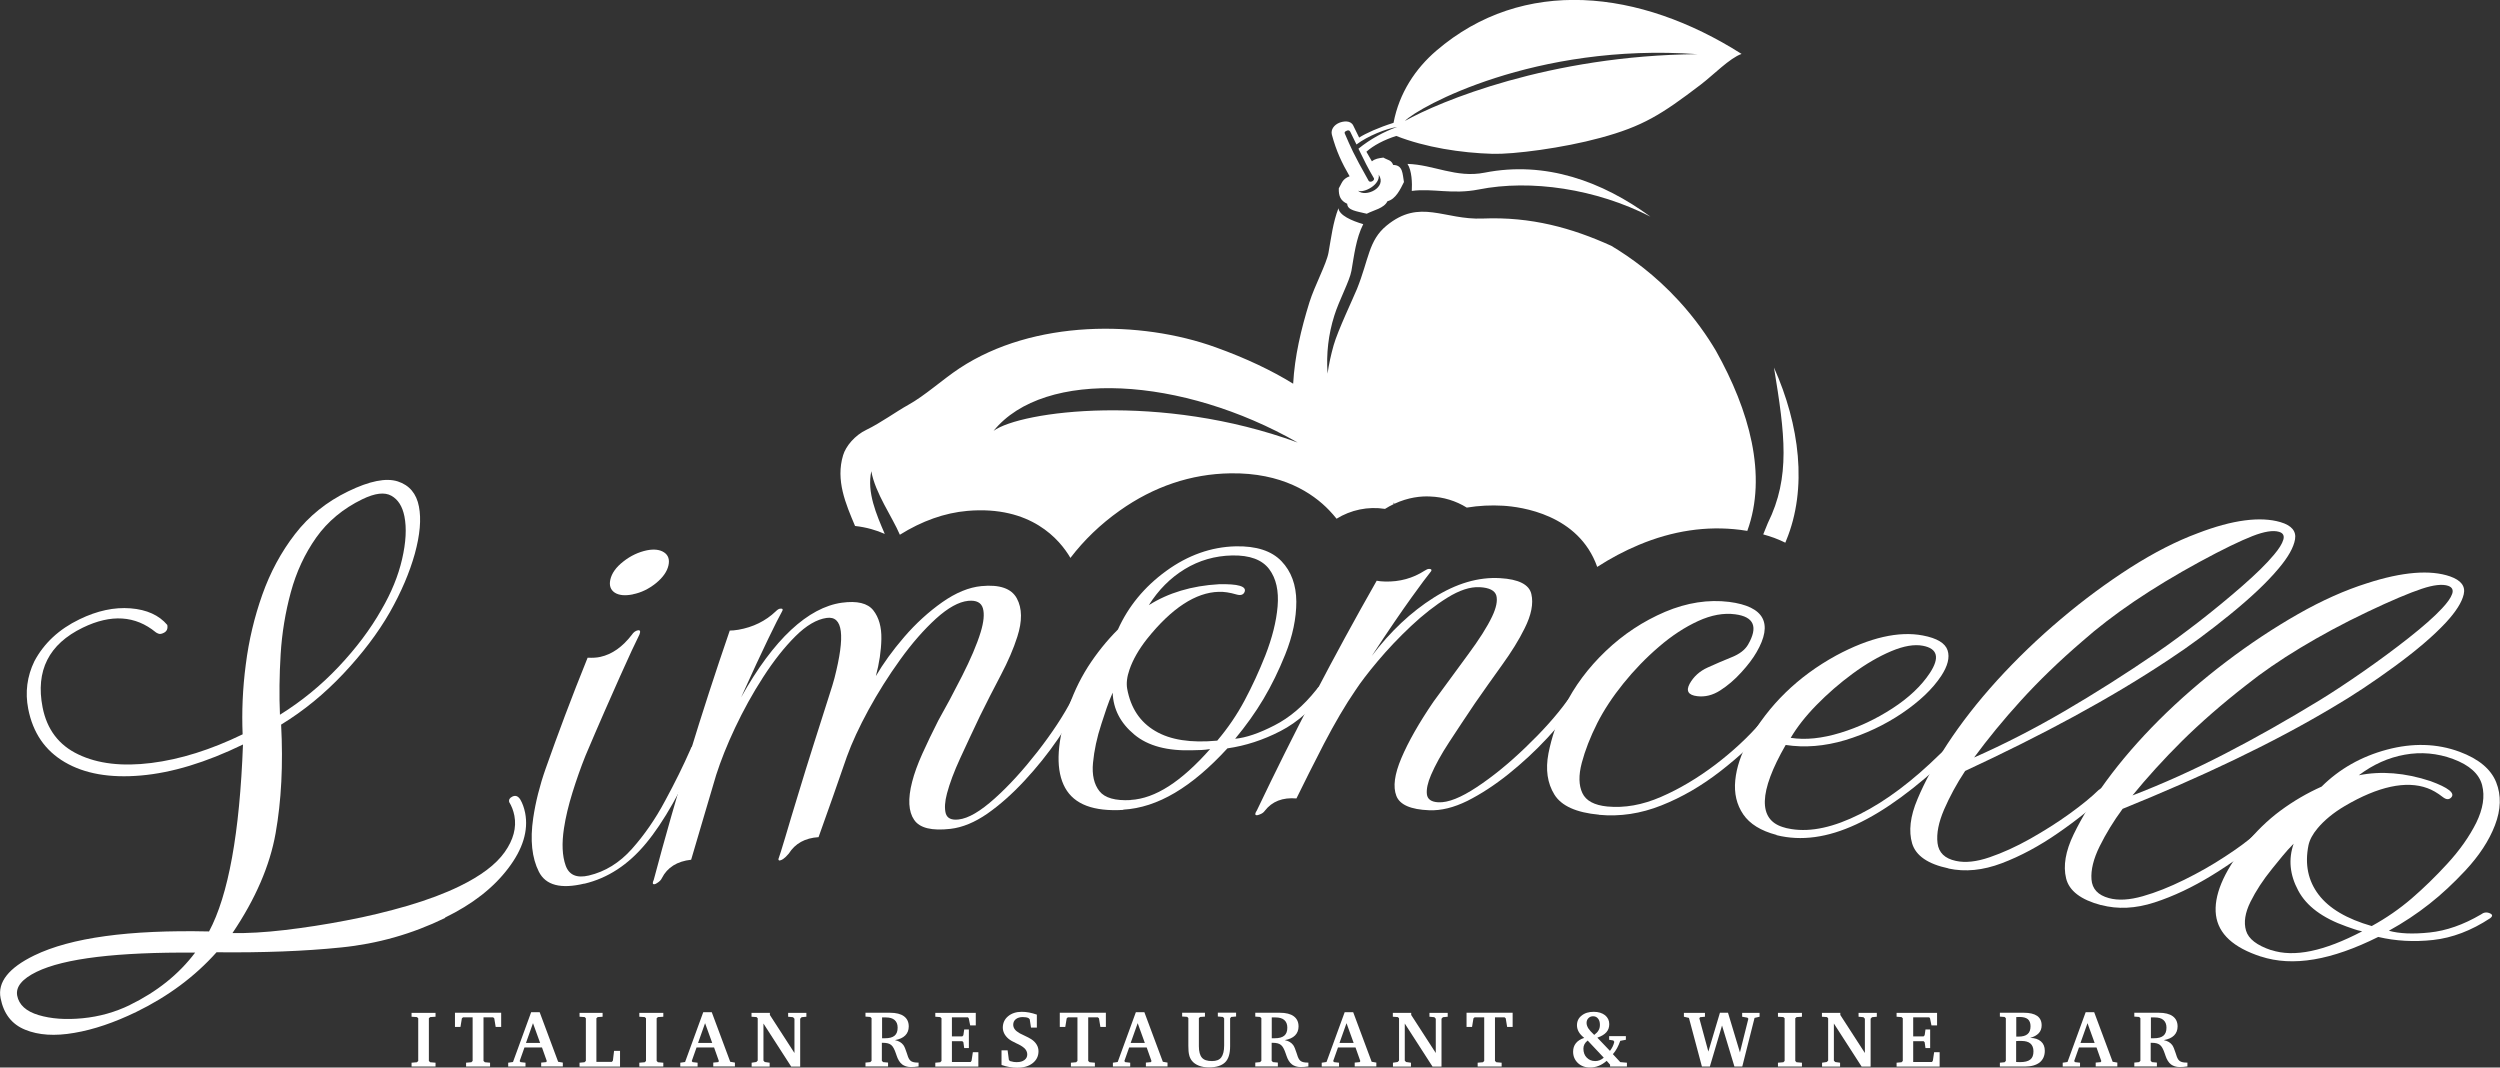 <?xml version="1.0" encoding="UTF-8"?> <svg xmlns="http://www.w3.org/2000/svg" id="Layer_1" data-name="Layer 1" viewBox="0 0 213.7 91.25"><rect x="0" y="0" width="213.7" height="91.25" fill="#333333" stroke="none"/><style> .cls-1 { fill: #fff; } .cls-1, .cls-2 { stroke-width: 0px; } .cls-2 { fill: #fffa; } </style><g><path class="cls-2" d="M152.68,46.21c1.85-4.46,1.15-9.9-1.04-14.79.93,5.68,1.43,9.34-.53,13.3-.14.34-.27.66-.39.96.7.19,1.33.43,1.89.71.02-.06.04-.12.07-.18Z"></path><path class="cls-2" d="M74.48,40.28c.33,1.87,1.79,3.9,2.44,5.43,1.89-1.18,3.83-1.87,5.77-2.04,5.44-.47,7.9,2.46,8.81,4.02,1.16-1.52,2.56-2.87,4.21-4.04,2.92-2.07,6.11-3.14,9.46-3.19,4.41-.07,7.03,1.68,8.45,3.16.22.23.43.47.63.72,1.21-.75,2.68-1.07,4.14-.84.25-.16.5-.29.75-.41-.02-.04-.03-.09-.05-.14.04.04.08.07.11.11,1.18-.55,2.27-.66,3.04-.62,1.15.04,2.22.38,3.14.95,1.03-.17,2.07-.22,3.1-.16,1.54.09,6.47.74,8.05,5.23,1.13-.73,2.31-1.36,3.55-1.88,2.88-1.21,5.8-1.65,8.67-1.29.21.03.41.06.61.09,1.73-4.76.17-10.3-2.68-15.39-.75-1.27-1.78-2.75-3.16-4.26-2.05-2.24-4.15-3.74-5.79-4.72-3.35-1.52-6.85-2.5-10.98-2.33-3.32.14-5.36-1.74-8.22.6-1.56,1.28-1.51,2.88-2.54,5.43-.31.76-1.64,3.56-1.99,4.8-.23.82-.41,1.62-.52,2.43-.12-1.7.07-3.36.58-4.97.4-1.29,1.31-2.96,1.46-3.82.23-1.31.39-2.77,1.01-3.99-1-.29-2.05-.76-2.12-1.36-.47,1.21-.63,2.58-.85,3.8-.17.95-1.18,2.81-1.63,4.24-.72,2.32-1.26,4.61-1.39,6.96-1.83-1.13-4.01-2.17-6.62-3.11-6.45-2.33-15.56-2.39-21.9,1.79-1.48.98-2.95,2.34-4.4,3.14-.98.54-2.37,1.55-3.56,2.12-.99.47-1.76,1.4-1.99,2.17-.65,2.15.22,4.15,1.02,6.05.98.11,1.82.36,2.54.68-.72-1.68-1.54-3.56-1.15-5.36ZM110.93,37.83s0,0,0,0c-11.75-4.31-23.69-2.69-26-1,4.35-5.36,16.12-4.64,26,1Z"></path><path class="cls-2" d="M126.38,16.2c4.48-.89,10.05-.06,14.7,2.32-4.11-3.01-8.96-4.79-14.18-3.76-2.42.48-4.36-.69-6.59-.75.38.57.41,1.66.37,2.31,1.77-.24,3.47.32,5.7-.12Z"></path><path class="cls-1" d="M115.38,15.06c-.66.25-.67.6-.94,1.04-.02.68.16,1.06.72,1.32.02.56.77.63,1.67.85.59-.31,1.48-.46,1.77-1.07.71-.17,1.11-1.04,1.41-1.64-.13-.69-.07-1.45-.92-1.46-.18-.45-.44-.39-.84-.63-.42.06-.69.09-.98.32-.18-.31-.33-.58-.47-.82.6-.54,1.52-1.02,2.55-1.35,2.5.98,5.52,1.45,8.24,1.53,1.78.05,6-.49,9.22-1.37,3.61-.98,5.19-1.97,8.56-4.54,1.09-.83,2.49-2.28,3.5-2.63-8.71-5.53-18.67-6.65-26.1-.27-1.76,1.51-3.17,3.6-3.65,6.16-1.28.4-2.38.9-2.94,1.26-.16-.32-.31-.65-.51-1.04-.23-.45-.84-.37-1.2-.22-.41.17-.74.56-.62,1.02.38,1.41.85,2.4,1.51,3.54ZM117.85,14.93c.75,1.11-1.14,1.98-1.77,1.37.51.23,1.93-.52,1.77-1.37ZM145.09,4.63c-12.64.11-22.07,4.06-25,5.71,1.17-1.2,11.11-6.7,25-5.71ZM115.11,11.18c.11-.06.24-.06.31.08.2.42.38.78.53,1.09.99-.74,2.53-1.35,3.48-1.5-1.14.41-2.3,1.04-3.31,1.86.54,1.11.8,1.64,1.33,2.54.06.19-.31.39-.45.22-1.37-2.43-1.52-2.85-2.04-4.04-.08-.17.09-.22.15-.25Z"></path></g><g><g><path class="cls-1" d="M49.95,75.53c-2.01.48-3.3.15-3.89-1.02-.59-1.17-.76-2.7-.48-4.59.2-1.35.55-2.76,1.06-4.21,1.03-2.92,2.21-6.08,3.59-9.49.43.02.79,0,1.09-.07,1-.22,1.89-.85,2.69-1.89.14-.21.31-.34.51-.38.2-.04.25.08.14.36-.33.66-.89,1.85-1.66,3.58-.77,1.73-1.77,3.98-2.95,6.77-.41,1.02-.78,2.08-1.12,3.17-.34,1.1-.58,2.11-.72,3.03-.2,1.31-.15,2.37.14,3.19.29.82.95,1.1,1.98.86,1.4-.33,2.63-1.09,3.69-2.28,1.06-1.19,2.01-2.56,2.84-4.12.84-1.55,1.56-3.01,2.16-4.38.1-.28.3-.44.59-.5.24-.05.34.06.28.33-1.63,3.65-3.16,6.39-4.68,8.21-1.51,1.82-3.25,2.96-5.26,3.44ZM54.08,50.81c-.66.13-1.17.08-1.53-.15-.36-.24-.49-.61-.38-1.11.12-.54.48-1.06,1.11-1.55.62-.49,1.3-.81,2.02-.96.62-.12,1.11-.06,1.47.18.36.24.48.62.37,1.11-.12.54-.49,1.05-1.08,1.53-.6.48-1.25.8-1.96.94Z"></path><path class="cls-1" d="M66.59,73.5s-.07,0-.06-.04c.09-.24.29-.87.6-1.91.31-1.04.67-2.27,1.11-3.69.43-1.42.87-2.85,1.33-4.29.46-1.44.85-2.68,1.18-3.71.33-1.03.53-1.66.58-1.89.93-3.63.74-5.35-.67-5.15-.85.12-1.75.65-2.68,1.58-.93.93-1.85,2.09-2.75,3.49-.9,1.39-1.69,2.83-2.39,4.31-.7,1.48-1.23,2.83-1.62,4.04-.28.93-.6,2-.95,3.21-.35,1.21-.75,2.55-1.19,4.04-1.2.13-2.04.66-2.5,1.57-.07.16-.21.3-.41.42-.15.11-.27.13-.35.08-.03-.07-.02-.18.06-.34,1.89-7.12,4.06-14.23,6.5-21.32.19,0,.44-.02.74-.07,1.25-.22,2.32-.74,3.2-1.58.13-.13.24-.2.35-.22.25-.04.3.06.14.31-.34.6-1.55,3.02-3.46,7.27,2.78-4.99,5.74-7.69,8.61-8.09,1.31-.18,2.21.04,2.69.65.48.61.71,1.43.69,2.45-.02,1.02-.18,2.08-.47,3.17.62-1.06,1.42-2.18,2.42-3.34,1-1.16,2.09-2.15,3.25-2.97,1.17-.82,2.29-1.28,3.35-1.38,1.56-.15,2.57.2,3.03,1.05.46.85.47,1.94.04,3.28-.32,1.01-.79,2.1-1.41,3.28-.62,1.18-1.22,2.35-1.78,3.49-.6,1.26-1.16,2.46-1.69,3.61-.53,1.15-.9,2.15-1.13,3.01-.19.71-.22,1.28-.11,1.7.12.42.48.6,1.09.53.85-.09,1.87-.7,3.1-1.8,1.23-1.1,2.44-2.44,3.66-4,1.22-1.57,2.21-3.06,2.95-4.49.08-.11.17-.25.27-.4.1-.15.24-.23.44-.25.24-.02.35.04.34.17-.02.13-.08.27-.17.42-.54,1.09-1.25,2.25-2.1,3.49-.85,1.24-1.8,2.42-2.85,3.55-1.05,1.13-2.1,2.06-3.17,2.81-1.07.74-2.12,1.18-3.15,1.3-1.59.18-2.63-.06-3.11-.77-.48-.7-.55-1.78-.17-3.25.18-.71.47-1.51.87-2.4.4-.88.85-1.83,1.36-2.83.64-1.13,1.32-2.4,2.04-3.82.72-1.42,1.26-2.67,1.59-3.75.26-.86.33-1.54.19-2.03-.14-.49-.56-.71-1.26-.64-.8.08-1.72.59-2.75,1.52-1.02.93-2.05,2.1-3.05,3.49-1.01,1.4-1.91,2.83-2.72,4.31-.8,1.47-1.42,2.81-1.85,4-.79,2.3-1.6,4.59-2.42,6.88-1.15.07-2,.54-2.54,1.4-.36.43-.65.62-.86.59Z"></path><path class="cls-1" d="M96.02,69.23c-2.53.15-4.18-.46-4.97-1.88-.79-1.42-.76-3.58.15-6.47.45-1.41,1.05-2.7,1.79-3.87.75-1.17,1.61-2.24,2.57-3.2.88-1.96,2.25-3.64,4.12-5,1.87-1.36,3.86-2.06,5.94-2.11,1.77-.04,3.08.39,3.92,1.27.84.88,1.26,2.03,1.27,3.46,0,1.42-.31,2.93-.95,4.52-.55,1.37-1.17,2.64-1.86,3.8-.69,1.16-1.5,2.29-2.42,3.4.93-.09,2.05-.47,3.35-1.14,1.3-.66,2.49-1.67,3.58-3.04.15-.25.37-.38.66-.38.29,0,.36.13.21.38-1.13,1.58-2.43,2.75-3.92,3.52-1.49.77-3,1.26-4.54,1.48-3.05,3.32-5.96,5.07-8.91,5.24ZM96.64,68.38c2.12-.12,4.34-1.57,6.8-4.35-.25.04-.5.07-.73.08-.24,0-.48.02-.71.02-2.19.08-3.87-.36-5.04-1.34-1.18-.98-1.8-2.17-1.85-3.58-.2.45-.37.89-.52,1.33-.15.44-.29.89-.44,1.33-.39,1.18-.62,2.29-.72,3.33-.1,1.04.09,1.85.55,2.43.46.58,1.35.83,2.67.76ZM104.05,63.31c.91-1.07,1.69-2.22,2.34-3.44.65-1.22,1.24-2.5,1.77-3.84.58-1.49.94-2.89,1.05-4.2.11-1.32-.12-2.38-.72-3.18-.6-.8-1.65-1.2-3.17-1.17-1.46.03-2.82.42-4.05,1.17-1.23.75-2.25,1.78-3.07,3.08,1.66-1.05,3.66-1.66,5.99-1.79,1.65-.04,2.38.18,2.2.65-.1.25-.33.33-.68.23-.58-.17-1.09-.25-1.54-.23-1.95.05-4.02,1.39-6.12,4.02-.71.9-1.21,1.78-1.5,2.62-.22.63-.28,1.17-.2,1.64.3,1.65,1.1,2.85,2.39,3.61,1.29.77,3.05,1.04,5.3.83Z"></path><path class="cls-1" d="M107.31,69.62c-.02-.07.02-.18.12-.33,3.15-6.61,6.56-13.17,10.25-19.65.18.04.42.06.72.07,1.25.03,2.37-.28,3.38-.93.15-.1.27-.15.37-.15.25,0,.28.12.08.33-.23.28-.76.98-1.57,2.11-.81,1.13-1.96,2.79-3.4,5,1.59-2.1,3.36-3.76,5.29-4.98,1.93-1.22,3.83-1.78,5.68-1.67,1.59.09,2.49.55,2.67,1.36.19.81,0,1.79-.58,2.94-.48.98-1.13,2.02-1.93,3.13-.8,1.11-1.57,2.2-2.32,3.28-.78,1.15-1.5,2.25-2.19,3.3-.69,1.05-1.2,1.99-1.55,2.8-.29.67-.41,1.23-.36,1.66.05.43.38.66.98.69.84.04,1.93-.4,3.29-1.3,1.36-.9,2.75-2.03,4.17-3.4,1.42-1.36,2.62-2.69,3.56-3.99.1-.1.21-.22.33-.35.12-.13.27-.19.46-.18.24.02.34.09.3.22-.04.12-.12.25-.23.39-.7.99-1.56,2.03-2.58,3.13-1.02,1.1-2.13,2.12-3.31,3.07-1.19.95-2.36,1.71-3.51,2.29-1.16.57-2.24.84-3.26.8-1.58-.06-2.52-.47-2.81-1.23-.3-.77-.16-1.84.43-3.23.59-1.39,1.5-3,2.75-4.83,1.02-1.4,2-2.74,2.94-4.01.94-1.27,1.64-2.36,2.07-3.27.35-.74.47-1.33.36-1.77-.12-.44-.6-.69-1.44-.73-.8-.04-1.72.26-2.75.9-1.03.64-2.07,1.45-3.11,2.43-1.04.98-1.98,1.97-2.83,2.98-.85,1.01-1.48,1.84-1.9,2.48-.88,1.28-1.78,2.82-2.71,4.6-.92,1.78-1.7,3.34-2.35,4.67-1.18-.1-2.08.25-2.7,1.05-.1.15-.26.26-.47.33-.17.07-.28.08-.35,0Z"></path><path class="cls-1" d="M136.68,69.64c-1.94-.18-3.21-.75-3.81-1.72-.6-.97-.77-2.14-.51-3.51.27-1.37.72-2.72,1.38-4.04.84-1.7,2.01-3.28,3.52-4.72,1.51-1.44,3.2-2.55,5.07-3.35,1.87-.79,3.7-1.07,5.48-.85,3.01.39,3.77,1.84,2.34,4.3-.31.54-.75,1.12-1.31,1.73-.56.62-1.16,1.13-1.8,1.54-.64.41-1.29.57-1.96.49-.77-.09-.98-.45-.65-1.06.34-.61.85-1.08,1.54-1.39.69-.31,1.37-.61,2.05-.88.68-.27,1.14-.63,1.4-1.07.88-1.52.52-2.39-1.1-2.6-.98-.13-2.04.06-3.17.58-1.13.52-2.25,1.25-3.35,2.2-1.11.95-2.12,2-3.04,3.14-.92,1.14-1.66,2.27-2.22,3.37-.61,1.21-1.05,2.35-1.33,3.41-.28,1.06-.26,1.92.05,2.58.31.66,1.02,1.04,2.13,1.15,1.48.14,3-.13,4.59-.82,1.59-.69,3.13-1.61,4.64-2.75,1.51-1.15,2.8-2.35,3.89-3.61.27-.29.52-.42.76-.38.33.05.36.22.09.51-1.23,1.42-2.66,2.76-4.28,4.02-1.62,1.26-3.3,2.24-5.07,2.94-1.76.7-3.53.97-5.33.8Z"></path><path class="cls-1" d="M151.86,71.37c-1.34-.35-2.29-.94-2.85-1.76-.56-.83-.79-1.79-.68-2.91.11-1.11.49-2.24,1.14-3.39,1.71-3.03,4.2-5.48,7.49-7.28,2.86-1.54,5.36-2.1,7.4-1.71,1.22.23,1.92.66,2.12,1.27.2.61.01,1.34-.54,2.18-.75,1.14-1.88,2.2-3.37,3.21-1.49,1-3.1,1.76-4.85,2.29-1.75.52-3.44.66-5.08.41-2.32,4.03-2.35,6.37-.24,7.02.16.06.41.12.73.17,1.69.27,3.63-.16,5.86-1.28,2.23-1.12,4.51-2.84,6.86-5.15.3-.31.57-.44.81-.39.28.06.29.24.03.56-5.85,5.53-10.6,7.83-14.83,6.78ZM153.06,63.07c1.27.2,2.69.05,4.26-.43,1.57-.48,3.05-1.18,4.45-2.09,1.4-.91,2.47-1.92,3.2-3.03.85-1.3.66-2.08-.6-2.32-.73-.14-1.63.01-2.7.46-1.07.45-2.17,1.09-3.3,1.92-1.13.83-2.16,1.73-3.1,2.69-.94.96-1.67,1.9-2.2,2.8Z"></path><path class="cls-1" d="M166.56,74.23c-1.76-.37-2.79-1.08-3.11-2.13-.31-1.05-.17-2.32.46-3.8.62-1.48,1.47-3.04,2.55-4.7,1.17-1.78,2.58-3.6,4.25-5.44,1.67-1.83,3.48-3.58,5.45-5.24,1.96-1.66,3.95-3.12,5.96-4.41,2.01-1.28,3.93-2.26,5.74-2.93,2.98-1.15,5.36-1.45,7.07-.95.95.28,1.37.77,1.25,1.47-.12.7-.59,1.53-1.4,2.49-1.01,1.21-2.41,2.52-4.17,3.95-1.76,1.43-3.46,2.69-5.12,3.78-5.06,3.38-10.93,6.52-17.51,9.58-.73,1.1-1.32,2.2-1.8,3.3-.47,1.1-.66,2.05-.56,2.87.1.81.62,1.32,1.57,1.52.81.18,1.77.07,2.88-.31,1.11-.38,2.26-.9,3.47-1.58,1.2-.68,2.33-1.39,3.38-2.15,1.05-.76,1.87-1.43,2.47-2.02.25-.2.49-.26.72-.2.28.07.31.21.11.42-1.26,1.2-2.69,2.35-4.3,3.46-1.6,1.11-3.2,1.97-4.81,2.58-1.61.61-3.12.76-4.56.45ZM168.75,64.75c2.58-1.14,5.15-2.46,7.72-3.96,2.57-1.5,5.19-3.16,7.87-4.99,1.1-.75,2.3-1.64,3.6-2.64,1.3-1.01,2.54-2.03,3.72-3.06,1.18-1.03,2.09-1.92,2.72-2.68.43-.51.7-.94.8-1.29.1-.34-.02-.57-.37-.67-.5-.15-1.26-.03-2.26.36-1,.39-2.53,1.12-4.55,2.22-2.02,1.1-3.87,2.22-5.56,3.36-1.68,1.14-3.16,2.28-4.45,3.42-1.99,1.71-3.73,3.4-5.24,5.06-1.51,1.66-2.84,3.29-4.01,4.88Z"></path><path class="cls-1" d="M179.6,77.37c-1.73-.46-2.73-1.22-2.99-2.29-.26-1.07-.05-2.33.65-3.77.7-1.44,1.62-2.96,2.79-4.56,1.26-1.72,2.76-3.46,4.51-5.21,1.76-1.75,3.66-3.4,5.7-4.95,2.04-1.55,4.11-2.92,6.18-4.1,2.07-1.18,4.04-2.05,5.88-2.63,3.04-.99,5.43-1.17,7.11-.59.94.33,1.33.84,1.17,1.53-.16.69-.67,1.49-1.53,2.42-1.07,1.15-2.53,2.39-4.36,3.73-1.83,1.34-3.59,2.51-5.3,3.51-5.23,3.12-11.24,5.95-17.97,8.68-.78,1.06-1.43,2.13-1.96,3.2-.53,1.07-.76,2.02-.7,2.83.06.82.56,1.35,1.49,1.6.8.22,1.76.16,2.89-.16,1.13-.32,2.3-.79,3.54-1.4,1.24-.61,2.4-1.27,3.48-1.98,1.09-.71,1.94-1.33,2.57-1.9.26-.18.51-.24.73-.17.27.09.3.23.09.42-1.32,1.13-2.81,2.21-4.47,3.23-1.66,1.02-3.3,1.8-4.93,2.33-1.63.53-3.15.6-4.57.22ZM182.27,68c2.63-1.01,5.26-2.2,7.9-3.56,2.64-1.36,5.34-2.89,8.11-4.58,1.14-.7,2.38-1.52,3.73-2.46,1.35-.94,2.64-1.89,3.87-2.86,1.23-.97,2.19-1.81,2.86-2.53.46-.49.75-.9.87-1.24.12-.34,0-.57-.33-.69-.49-.17-1.25-.09-2.27.25-1.02.34-2.58.99-4.66,1.98-2.08.99-3.98,2.02-5.72,3.07-1.74,1.05-3.28,2.11-4.62,3.18-2.07,1.61-3.9,3.21-5.49,4.78-1.59,1.58-3,3.14-4.25,4.67Z"></path><path class="cls-1" d="M193.27,81.77c-2.36-.77-3.64-1.94-3.85-3.55-.2-1.61.6-3.61,2.48-5.97.92-1.15,1.93-2.14,3.04-2.96,1.11-.82,2.28-1.5,3.51-2.05,1.52-1.51,3.38-2.57,5.58-3.16,2.21-.59,4.29-.53,6.21.18,1.64.61,2.68,1.48,3.13,2.6.45,1.12.41,2.35-.1,3.68-.51,1.33-1.36,2.61-2.52,3.86-1.01,1.08-2.03,2.04-3.09,2.87-1.05.83-2.21,1.6-3.46,2.29.89.25,2.04.3,3.48.15,1.43-.15,2.89-.66,4.39-1.54.23-.18.48-.22.74-.11.27.11.28.25.05.43-1.61,1.06-3.24,1.68-4.88,1.86-1.64.18-3.2.09-4.69-.26-4,1.99-7.29,2.57-10.04,1.67ZM194.14,81.21c1.97.65,4.53.1,7.78-1.6-.25-.05-.48-.11-.7-.19-.22-.08-.44-.16-.66-.23-2.03-.72-3.4-1.73-4.11-3.07-.72-1.34-.85-2.67-.39-4-.34.34-.66.7-.95,1.05-.29.36-.59.72-.88,1.08-.78.96-1.4,1.91-1.86,2.84-.46.93-.59,1.75-.38,2.46.21.71.93,1.26,2.15,1.67ZM202.75,79.15c1.22-.67,2.35-1.45,3.4-2.35,1.04-.9,2.05-1.88,3.02-2.94,1.08-1.17,1.91-2.35,2.5-3.53.58-1.19.75-2.26.5-3.22-.25-.96-1.08-1.71-2.48-2.23-1.35-.5-2.74-.62-4.13-.37-1.4.25-2.71.84-3.93,1.76,1.9-.38,3.95-.22,6.13.5,1.53.56,2.12,1.03,1.77,1.4-.19.2-.42.19-.71-.03-.47-.37-.91-.62-1.33-.77-1.8-.66-4.19-.16-7.06,1.53-.98.58-1.75,1.22-2.32,1.9-.43.51-.68.99-.78,1.45-.33,1.64-.03,3.05.87,4.23.9,1.18,2.41,2.07,4.54,2.68Z"></path></g><path class="cls-1" d="M38.04,78.47c-2.82,1.37-5.78,2.21-8.9,2.52-3.12.32-6.66.45-10.63.41-1.85,2.07-4.13,3.77-6.86,5.1-1.88.91-3.64,1.51-5.3,1.79-1.66.29-3.06.2-4.2-.27-1.14-.46-1.84-1.36-2.1-2.7-.27-1.37.7-2.59,2.88-3.65,3.13-1.52,8.11-2.2,14.94-2.05,1.65-3.09,2.62-8.41,2.9-15.98-3.17,1.54-6.08,2.42-8.73,2.65-2.65.23-4.81-.15-6.5-1.14-1.69-.99-2.73-2.51-3.13-4.57-.27-1.4-.1-2.76.53-4.06.82-1.54,2.11-2.74,3.85-3.58,1.52-.74,2.98-1.05,4.37-.94,1.39.11,2.44.59,3.14,1.42.06.33-.04.55-.31.68-.18.09-.32.11-.43.07-.11-.04-.19-.08-.24-.12-1.75-1.44-3.83-1.57-6.24-.4-2.91,1.41-4.05,3.68-3.44,6.81.37,1.89,1.39,3.24,3.06,4.03,1.67.8,3.75,1.04,6.23.73,2.48-.31,5.09-1.13,7.81-2.45-.08-1.92,0-3.92.27-5.97.26-2.06.73-4.04,1.41-5.96.68-1.92,1.61-3.65,2.8-5.19,1.19-1.54,2.7-2.76,4.54-3.65,1.83-.89,3.24-1.17,4.24-.85.99.32,1.6,1.04,1.81,2.15.21,1.08.09,2.42-.35,4.03-.45,1.61-1.16,3.28-2.14,5.01-1.02,1.78-2.35,3.53-3.97,5.25-1.62,1.72-3.39,3.17-5.32,4.35.18,3.42.02,6.51-.47,9.28-.49,2.77-1.72,5.62-3.69,8.54,1.28.02,2.76-.06,4.46-.26,1.7-.2,3.46-.47,5.27-.82,1.82-.34,3.57-.77,5.26-1.26,1.69-.5,3.16-1.05,4.41-1.66,1.83-.89,3.12-1.86,3.87-2.92.75-1.06,1.02-2.1.83-3.11-.08-.42-.23-.82-.45-1.18-.04-.2.05-.35.28-.46.27-.13.49-.04.68.26.18.31.32.69.41,1.14.29,1.5-.19,3.09-1.46,4.75-1.27,1.67-3.06,3.06-5.38,4.19ZM11.09,85.91c2.32-1.13,4.19-2.62,5.59-4.48-6.66-.05-11.18.49-13.55,1.64-1.25.61-1.8,1.29-1.66,2.04.15.78.76,1.34,1.83,1.66,1.07.32,2.32.41,3.76.27,1.44-.14,2.78-.52,4.04-1.13ZM23.94,61.09c1.83-1.14,3.5-2.5,5-4.09,1.5-1.59,2.72-3.21,3.67-4.89.84-1.44,1.43-2.88,1.76-4.31.33-1.43.4-2.65.2-3.66-.17-.85-.54-1.44-1.11-1.76-.58-.33-1.4-.23-2.48.29-1.65.8-2.97,1.9-3.95,3.28-.98,1.39-1.7,2.94-2.17,4.67-.47,1.73-.76,3.5-.87,5.3-.11,1.81-.13,3.53-.06,5.17Z"></path></g><g><path class="cls-1" d="M35.18,91.17v-.33l.46-.04.11-.11v-3.65l-.11-.1-.46-.03v-.33h2.05v.33l-.46.03-.11.1v3.65l.11.11.46.04v.33h-2.05Z"></path><path class="cls-1" d="M38.89,86.57h3.95v1.21h-.47l-.12-.73-.1-.09h-.82v3.73l.12.11.44.04v.33h-2.05v-.33l.45-.04.11-.11v-3.73h-.82l-.1.09-.12.73h-.47v-1.21Z"></path><path class="cls-1" d="M45.41,86.52h.72l1.58,4.24.4.07v.33h-1.85v-.33l.43-.04.05-.09-.41-1.16h-1.5l-.41,1.16.07.09.43.05v.33h-1.48v-.33l.41-.06,1.55-4.25ZM45.56,87.46l-.6,1.69h1.21l-.61-1.69Z"></path><path class="cls-1" d="M49.54,91.17v-.33l.42-.04.12-.11v-3.65l-.1-.1-.44-.03v-.33h1.97v.33l-.42.03-.11.1v3.73h1.32l.09-.11.1-.83h.51v1.34h-3.46Z"></path><path class="cls-1" d="M54.65,91.17v-.33l.46-.04.11-.11v-3.65l-.11-.1-.46-.03v-.33h2.05v.33l-.46.03-.11.1v3.65l.11.11.46.04v.33h-2.05Z"></path><path class="cls-1" d="M60.12,86.52h.72l1.58,4.24.4.07v.33h-1.85v-.33l.43-.04.05-.09-.41-1.16h-1.5l-.41,1.16.07.09.43.05v.33h-1.48v-.33l.41-.06,1.55-4.25ZM60.27,87.46l-.6,1.69h1.21l-.61-1.69Z"></path><path class="cls-1" d="M64.25,91.17v-.33l.4-.06.12-.12v-3.62l-.1-.1-.43-.03v-.33h1.57v.18l2.1,3.25v-2.93l-.12-.13-.42-.04v-.33h1.56v.33l-.41.04-.12.13v4.09h-.77l-2.37-3.68v3.17l.11.12.42.06v.33h-1.56Z"></path><path class="cls-1" d="M73.99,86.57h2.08c.53,0,.93.1,1.2.3.27.2.41.49.41.87,0,.31-.1.57-.3.77-.2.2-.49.33-.88.4.17.04.31.09.43.16.12.07.21.16.29.26.1.14.19.37.29.68.05.15.08.26.11.33.07.18.16.31.28.38.12.07.29.11.53.11h.09v.33c-.13.02-.25.03-.36.04-.12,0-.22.01-.32.01-.14,0-.27-.02-.4-.06-.12-.04-.23-.09-.32-.16-.21-.16-.37-.42-.49-.79-.02-.05-.03-.09-.04-.12-.13-.39-.27-.65-.42-.76-.15-.12-.37-.18-.67-.18h-.12v1.54l.11.11.42.04v.33h-1.93v-.33l.41-.04.11-.11v-3.65l-.11-.1-.41-.03v-.33ZM75.4,86.96v1.79s.06,0,.1,0c.03,0,.08,0,.15,0,.37,0,.64-.07.82-.22.18-.15.26-.38.26-.69,0-.29-.09-.5-.26-.65-.17-.15-.42-.22-.75-.22h-.32Z"></path><path class="cls-1" d="M79.95,91.17v-.33l.42-.04.11-.11v-3.65l-.11-.1-.42-.03v-.33h3.46v1.07h-.48l-.12-.6-.07-.09h-1.37v1.63h.89l.09-.1.07-.49h.4v1.59h-.4l-.07-.5-.09-.09h-.89v1.78h1.6l.08-.11.11-.73h.47v1.23h-3.68Z"></path><path class="cls-1" d="M85.61,91.02v-1.24h.52l.11.82.09.1c.1.03.2.05.3.07s.2.02.3.02c.27,0,.48-.06.64-.18.16-.12.24-.28.24-.47,0-.17-.06-.33-.17-.46s-.3-.27-.56-.4c-.04-.02-.11-.05-.19-.09-.31-.14-.55-.28-.7-.41-.15-.13-.27-.28-.35-.44-.08-.16-.12-.33-.12-.5,0-.39.15-.72.45-.97.3-.25.69-.38,1.17-.38.21,0,.42.02.63.06.21.04.43.1.66.18v1.11h-.5l-.11-.71-.1-.1c-.06-.03-.14-.06-.22-.07s-.18-.02-.28-.02c-.24,0-.44.06-.59.18-.15.12-.22.28-.22.47,0,.14.04.27.13.39.08.12.23.23.43.35.05.03.19.1.41.2.22.1.41.2.57.3.2.13.35.28.46.46s.16.37.16.57c0,.42-.17.76-.5,1.02s-.77.39-1.32.39c-.22,0-.45-.02-.67-.06-.23-.04-.44-.1-.65-.17Z"></path><path class="cls-1" d="M90.58,86.57h3.95v1.21h-.47l-.12-.73-.1-.09h-.82v3.73l.12.11.45.04v.33h-2.05v-.33l.45-.04.11-.11v-3.73h-.82l-.1.09-.12.73h-.47v-1.21Z"></path><path class="cls-1" d="M97.1,86.52h.72l1.58,4.24.4.07v.33h-1.85v-.33l.43-.04.05-.09-.41-1.16h-1.5l-.41,1.16.07.09.43.05v.33h-1.48v-.33l.41-.06,1.55-4.25ZM97.25,87.46l-.6,1.69h1.21l-.61-1.69Z"></path><path class="cls-1" d="M101.03,86.57h1.97v.33l-.42.03-.1.1v2.4c0,.46.09.78.26.98.17.2.46.29.86.29.37,0,.63-.1.79-.31.16-.21.25-.55.25-1.03v-2.31l-.1-.12-.44-.04v-.33h1.56v.33l-.42.04-.09.12v2.38c0,.64-.14,1.1-.43,1.38s-.75.43-1.38.43c-.33,0-.62-.05-.87-.15-.25-.1-.45-.24-.59-.42-.11-.14-.19-.31-.23-.49-.05-.18-.07-.45-.07-.79v-2.37l-.1-.1-.43-.03v-.33Z"></path><path class="cls-1" d="M107.31,86.57h2.08c.53,0,.93.1,1.2.3.27.2.41.49.41.87,0,.31-.1.57-.3.77-.2.2-.49.33-.88.4.17.04.31.09.43.16.12.07.21.16.29.26.1.14.19.37.29.68.05.15.08.26.11.33.07.18.16.31.28.38.12.07.29.11.53.11h.09v.33c-.13.02-.25.03-.36.04-.12,0-.22.01-.32.01-.14,0-.27-.02-.4-.06-.12-.04-.23-.09-.32-.16-.21-.16-.37-.42-.49-.79-.02-.05-.03-.09-.04-.12-.13-.39-.27-.65-.42-.76-.15-.12-.37-.18-.67-.18h-.12v1.54l.11.11.42.04v.33h-1.93v-.33l.41-.04.11-.11v-3.65l-.11-.1-.41-.03v-.33ZM108.71,86.96v1.79s.06,0,.1,0c.03,0,.08,0,.15,0,.37,0,.64-.07.82-.22.18-.15.26-.38.26-.69,0-.29-.09-.5-.26-.65-.17-.15-.42-.22-.75-.22h-.32Z"></path><path class="cls-1" d="M114.95,86.52h.72l1.58,4.24.4.07v.33h-1.85v-.33l.43-.04.05-.09-.41-1.16h-1.5l-.41,1.16.07.09.43.05v.33h-1.48v-.33l.41-.06,1.55-4.25ZM115.1,87.46l-.6,1.69h1.21l-.61-1.69Z"></path><path class="cls-1" d="M119.07,91.17v-.33l.4-.06.12-.12v-3.62l-.1-.1-.43-.03v-.33h1.57v.18l2.1,3.25v-2.93l-.12-.13-.42-.04v-.33h1.56v.33l-.41.04-.12.13v4.09h-.77l-2.37-3.68v3.17l.11.12.42.06v.33h-1.56Z"></path><path class="cls-1" d="M125.35,86.57h3.95v1.21h-.47l-.12-.73-.1-.09h-.82v3.73l.12.11.45.04v.33h-2.05v-.33l.45-.04.11-.11v-3.73h-.82l-.1.09-.12.73h-.47v-1.21Z"></path><path class="cls-1" d="M136.54,88.7l1.08,1.13c.09-.12.17-.25.23-.37.06-.13.11-.26.14-.4l-.08-.12-.36-.06v-.31h1.43v.31l-.48.09c-.08.23-.17.43-.27.62-.1.19-.22.36-.36.52l.63.68.57.05v.33h-1.44v-.16l-.29-.33c-.22.19-.45.34-.69.43-.24.1-.49.14-.74.14-.42,0-.76-.13-1.03-.38-.27-.26-.41-.58-.41-.97,0-.29.08-.53.24-.73.16-.2.4-.35.71-.45-.21-.17-.37-.34-.47-.52-.1-.18-.15-.36-.15-.56,0-.34.13-.62.4-.83.27-.22.61-.32,1.04-.32.39,0,.71.1.96.29.24.2.36.45.36.76,0,.28-.08.51-.25.7-.17.19-.42.34-.77.46ZM135.71,88.95c-.12.09-.21.2-.27.31s-.09.24-.09.37c0,.32.09.58.28.77.19.2.43.3.73.3.13,0,.26-.02.38-.07.12-.05.24-.12.35-.22l-1.37-1.46ZM136.28,88.46c.17-.13.3-.26.37-.4.08-.13.11-.29.11-.46,0-.22-.05-.4-.16-.53-.1-.13-.24-.2-.42-.2-.16,0-.29.05-.4.16s-.16.25-.16.41c0,.15.05.29.14.45.1.15.26.34.5.56Z"></path><path class="cls-1" d="M145.48,91.17l-1.11-4.16-.43-.1v-.33h1.8v.33l-.42.04-.06.1.77,2.84.99-3.32h.69l1.02,3.39.72-2.88-.08-.09-.45-.08v-.33h1.49v.33l-.43.1-1.05,4.16h-.67l-1.06-3.51-1.04,3.51h-.67Z"></path><path class="cls-1" d="M151.98,91.17v-.33l.46-.04.11-.11v-3.65l-.11-.1-.46-.03v-.33h2.05v.33l-.46.03-.11.1v3.65l.11.11.46.04v.33h-2.05Z"></path><path class="cls-1" d="M155.75,91.17v-.33l.4-.06.12-.12v-3.62l-.1-.1-.43-.03v-.33h1.57v.18l2.1,3.25v-2.93l-.12-.13-.42-.04v-.33h1.56v.33l-.41.04-.12.13v4.09h-.77l-2.37-3.68v3.17l.11.12.42.06v.33h-1.56Z"></path><path class="cls-1" d="M162.12,91.17v-.33l.42-.04.11-.11v-3.65l-.11-.1-.42-.03v-.33h3.46v1.07h-.48l-.12-.6-.07-.09h-1.37v1.63h.89l.09-.1.07-.49h.4v1.59h-.4l-.07-.5-.09-.09h-.89v1.78h1.6l.08-.11.11-.73h.47v1.23h-3.68Z"></path><path class="cls-1" d="M170.94,86.57h2.06c.5,0,.88.09,1.14.27.25.18.38.45.38.8,0,.27-.08.5-.25.68s-.41.31-.73.4c.39,0,.7.11.92.3.22.19.33.46.33.8,0,.43-.15.76-.44,1-.3.23-.72.35-1.28.35h-2.12v-.33l.4-.04.11-.11v-3.66l-.11-.1-.4-.03v-.33ZM172.34,88.61s.04,0,.07,0c.03,0,.07,0,.12,0,.36,0,.62-.07.79-.22.17-.14.25-.37.25-.67,0-.27-.08-.47-.23-.6-.16-.13-.4-.19-.72-.19-.05,0-.14,0-.25.01h-.02v1.66ZM172.34,90.78h.02c.14,0,.24.01.31.01.4,0,.69-.07.88-.22s.27-.38.27-.71c0-.29-.09-.51-.26-.66s-.43-.22-.77-.22c-.1,0-.18,0-.25,0-.07,0-.13,0-.2.01v1.77Z"></path><path class="cls-1" d="M178.29,86.52h.72l1.58,4.24.4.07v.33h-1.85v-.33l.43-.04.05-.09-.41-1.16h-1.5l-.41,1.16.07.09.43.05v.33h-1.48v-.33l.41-.06,1.55-4.25ZM178.44,87.46l-.6,1.69h1.21l-.61-1.69Z"></path><path class="cls-1" d="M182.45,86.57h2.08c.53,0,.93.1,1.2.3.27.2.41.49.41.87,0,.31-.1.57-.3.77-.2.2-.49.33-.88.4.17.04.31.09.43.16.12.07.21.16.29.26.1.14.19.37.29.68.05.15.08.26.11.33.07.18.16.31.28.38.12.07.29.11.53.11h.09v.33c-.13.02-.25.03-.36.04-.12,0-.22.01-.32.01-.14,0-.27-.02-.4-.06-.12-.04-.23-.09-.32-.16-.21-.16-.37-.42-.49-.79-.02-.05-.03-.09-.04-.12-.13-.39-.27-.65-.42-.76-.15-.12-.37-.18-.67-.18h-.12v1.54l.11.11.42.04v.33h-1.93v-.33l.41-.04.11-.11v-3.65l-.11-.1-.41-.03v-.33ZM183.86,86.96v1.79s.06,0,.1,0c.03,0,.08,0,.15,0,.37,0,.64-.07.82-.22.18-.15.26-.38.26-.69,0-.29-.09-.5-.26-.65-.17-.15-.42-.22-.75-.22h-.32Z"></path></g></svg> 